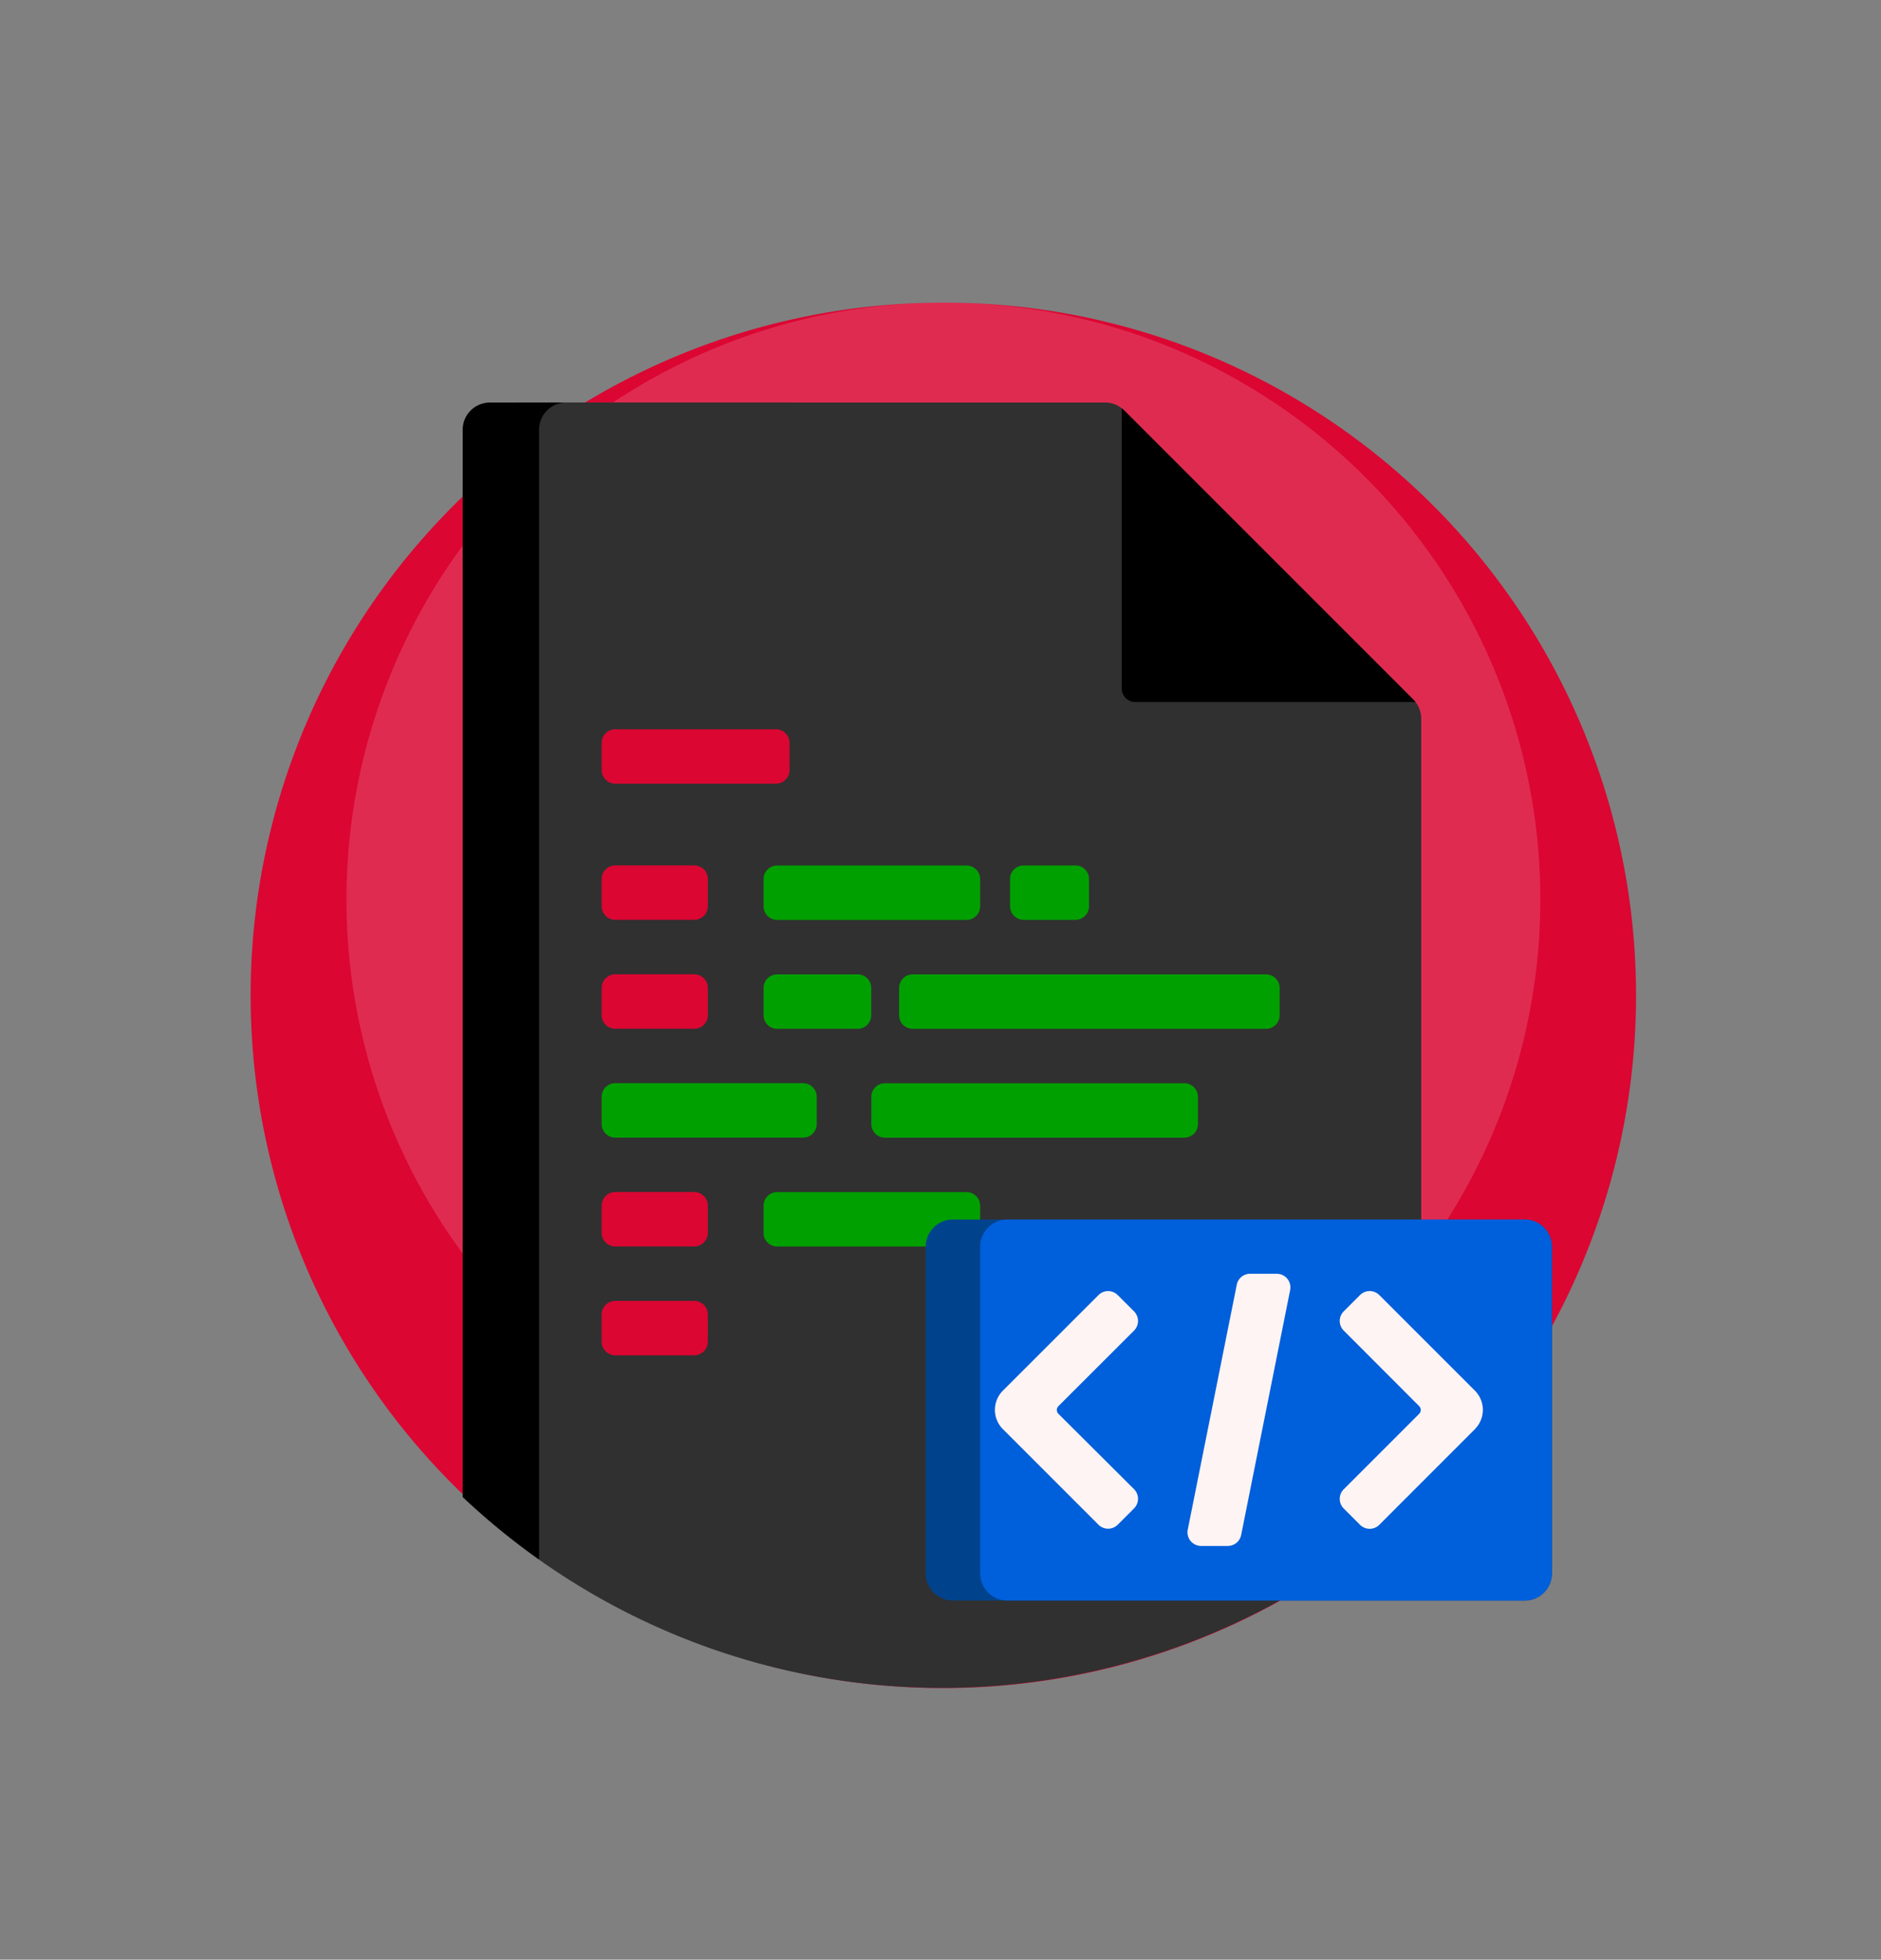 <svg id="Camada_1" data-name="Camada 1" xmlns="http://www.w3.org/2000/svg" viewBox="0 0 622 648"><rect x="0" y="0" width="622" height="648" fill="#808080" stroke="none"/><defs><style>.cls-1{fill:#db0632;}.cls-2{fill:#fff;opacity:0.15;}.cls-3{fill:#303030;}.cls-4{fill:#00a000;}.cls-5{fill:#00438c;}.cls-6{fill:#005fda;}.cls-7{fill:#fff4f4;}</style></defs><title>Icone_oficinaPrancheta 8</title><path class="cls-1" d="M541,329.09a229.06,229.06,0,1,1-229-229h.9a227.84,227.84,0,0,1,117.54,33A229.12,229.12,0,0,1,541,329.09Z"/><path class="cls-2" d="M509.35,297.43A197.39,197.39,0,1,1,312,100.09h.77a196.12,196.12,0,0,1,101.29,28.4,197.41,197.41,0,0,1,95.29,168.93Z"/><path class="cls-3" d="M467.33,231.31a9,9,0,0,1,2.64,6.36V495A230.46,230.46,0,0,1,153,495V160.21c10.66-10.09,5.58-19.18,18-27.11H365.4a9,9,0,0,1,6.36,2.64Zm0,0"/><path d="M468.06,232.15H375.43a4.5,4.5,0,0,1-4.5-4.51V135a9.63,9.63,0,0,1,.83.73l95.57,95.57a8.45,8.45,0,0,1,.73.84Zm0,0"/><path d="M187.25,133.1a9,9,0,0,0-9,9V515.68A231.91,231.91,0,0,1,153,495V142.11a9,9,0,0,1,9-9Zm0,0"/><path class="cls-1" d="M261.08,245.65v9a4.51,4.51,0,0,1-4.5,4.5H203.45a4.51,4.51,0,0,1-4.5-4.5v-9a4.5,4.5,0,0,1,4.5-4.5h53.13a4.5,4.5,0,0,1,4.5,4.5Zm-31.52,40.52H203.45a4.5,4.5,0,0,0-4.5,4.5v9a4.51,4.51,0,0,0,4.5,4.5h26.11a4.51,4.51,0,0,0,4.51-4.5v-9a4.5,4.5,0,0,0-4.51-4.5Zm0,36H203.45a4.51,4.51,0,0,0-4.5,4.51v9a4.5,4.5,0,0,0,4.5,4.5h26.11a4.5,4.5,0,0,0,4.51-4.5v-9a4.51,4.51,0,0,0-4.51-4.51Zm0,72H203.45a4.5,4.5,0,0,0-4.5,4.5v9a4.5,4.5,0,0,0,4.5,4.5h26.11a4.5,4.5,0,0,0,4.51-4.5v-9a4.5,4.5,0,0,0-4.51-4.5Zm0,36H203.45a4.51,4.51,0,0,0-4.5,4.5v9a4.51,4.51,0,0,0,4.5,4.5h26.11a4.51,4.51,0,0,0,4.51-4.5v-9a4.51,4.51,0,0,0-4.51-4.5Zm0,0"/><path class="cls-4" d="M334,299.68v-9a4.49,4.49,0,0,1,4.5-4.5h17.11a4.49,4.49,0,0,1,4.5,4.5v9a4.5,4.5,0,0,1-4.5,4.5H338.51a4.5,4.5,0,0,1-4.5-4.5Zm-63.93,72v-9a4.5,4.5,0,0,0-4.5-4.5H203.45a4.51,4.51,0,0,0-4.5,4.5v9a4.51,4.51,0,0,0,4.5,4.5h62.13a4.5,4.5,0,0,0,4.5-4.5ZM391.63,358.2h-99a4.5,4.5,0,0,0-4.5,4.5v9a4.5,4.5,0,0,0,4.5,4.5h99a4.51,4.51,0,0,0,4.51-4.5v-9a4.51,4.51,0,0,0-4.51-4.5Zm-134.6-54H319.6a4.51,4.51,0,0,0,4.51-4.5v-9a4.5,4.5,0,0,0-4.51-4.5H257a4.5,4.5,0,0,0-4.51,4.5v9a4.51,4.51,0,0,0,4.51,4.5Zm0,36h26.56a4.5,4.5,0,0,0,4.5-4.5v-9a4.51,4.51,0,0,0-4.5-4.51H257a4.51,4.51,0,0,0-4.51,4.51v9a4.5,4.5,0,0,0,4.51,4.5Zm62.57,54H257a4.5,4.5,0,0,0-4.51,4.5v9a4.5,4.5,0,0,0,4.51,4.5H319.6a4.5,4.5,0,0,0,4.51-4.5v-9a4.5,4.5,0,0,0-4.51-4.5Zm99-72H301.82a4.5,4.5,0,0,0-4.5,4.51v9a4.49,4.49,0,0,0,4.5,4.5H418.65a4.5,4.5,0,0,0,4.5-4.5v-9a4.51,4.51,0,0,0-4.5-4.51Zm0,0"/><path class="cls-5" d="M504.18,529.27H315.1a9,9,0,0,1-9-9v-108a9,9,0,0,1,9-9H504.18a9,9,0,0,1,9,9v108a9,9,0,0,1-9,9Zm0,0"/><path class="cls-6" d="M504.18,529.27H333.11a9,9,0,0,1-9-9v-108a9,9,0,0,1,9-9H504.18a9,9,0,0,1,9,9v108a9,9,0,0,1-9,9Zm0,0"/><path class="cls-7" d="M487.7,472.61l-31.6,31.61a4.5,4.5,0,0,1-6.37,0l-5.39-5.39a4.5,4.5,0,0,1,0-6.37l24.94-24.94a1.81,1.81,0,0,0,0-2.55L444.34,440a4.5,4.5,0,0,1,0-6.37l5.39-5.39a4.5,4.5,0,0,1,6.37,0l31.6,31.6a9,9,0,0,1,0,12.73ZM375,440a4.51,4.51,0,0,0,0-6.36l-5.4-5.39a4.49,4.49,0,0,0-6.36,0l-31.61,31.6a9,9,0,0,0,0,12.73l31.61,31.61a4.49,4.49,0,0,0,6.36,0l5.4-5.39a4.52,4.52,0,0,0,0-6.37L350,467.52a1.79,1.79,0,0,1,0-2.55Zm47.21-18.8h-8.83a4.5,4.5,0,0,0-4.41,3.62l-16.21,81a4.51,4.51,0,0,0,4.42,5.39H406a4.51,4.51,0,0,0,4.42-3.62l16.2-81a4.5,4.5,0,0,0-4.41-5.38Zm0,0"/></svg>
